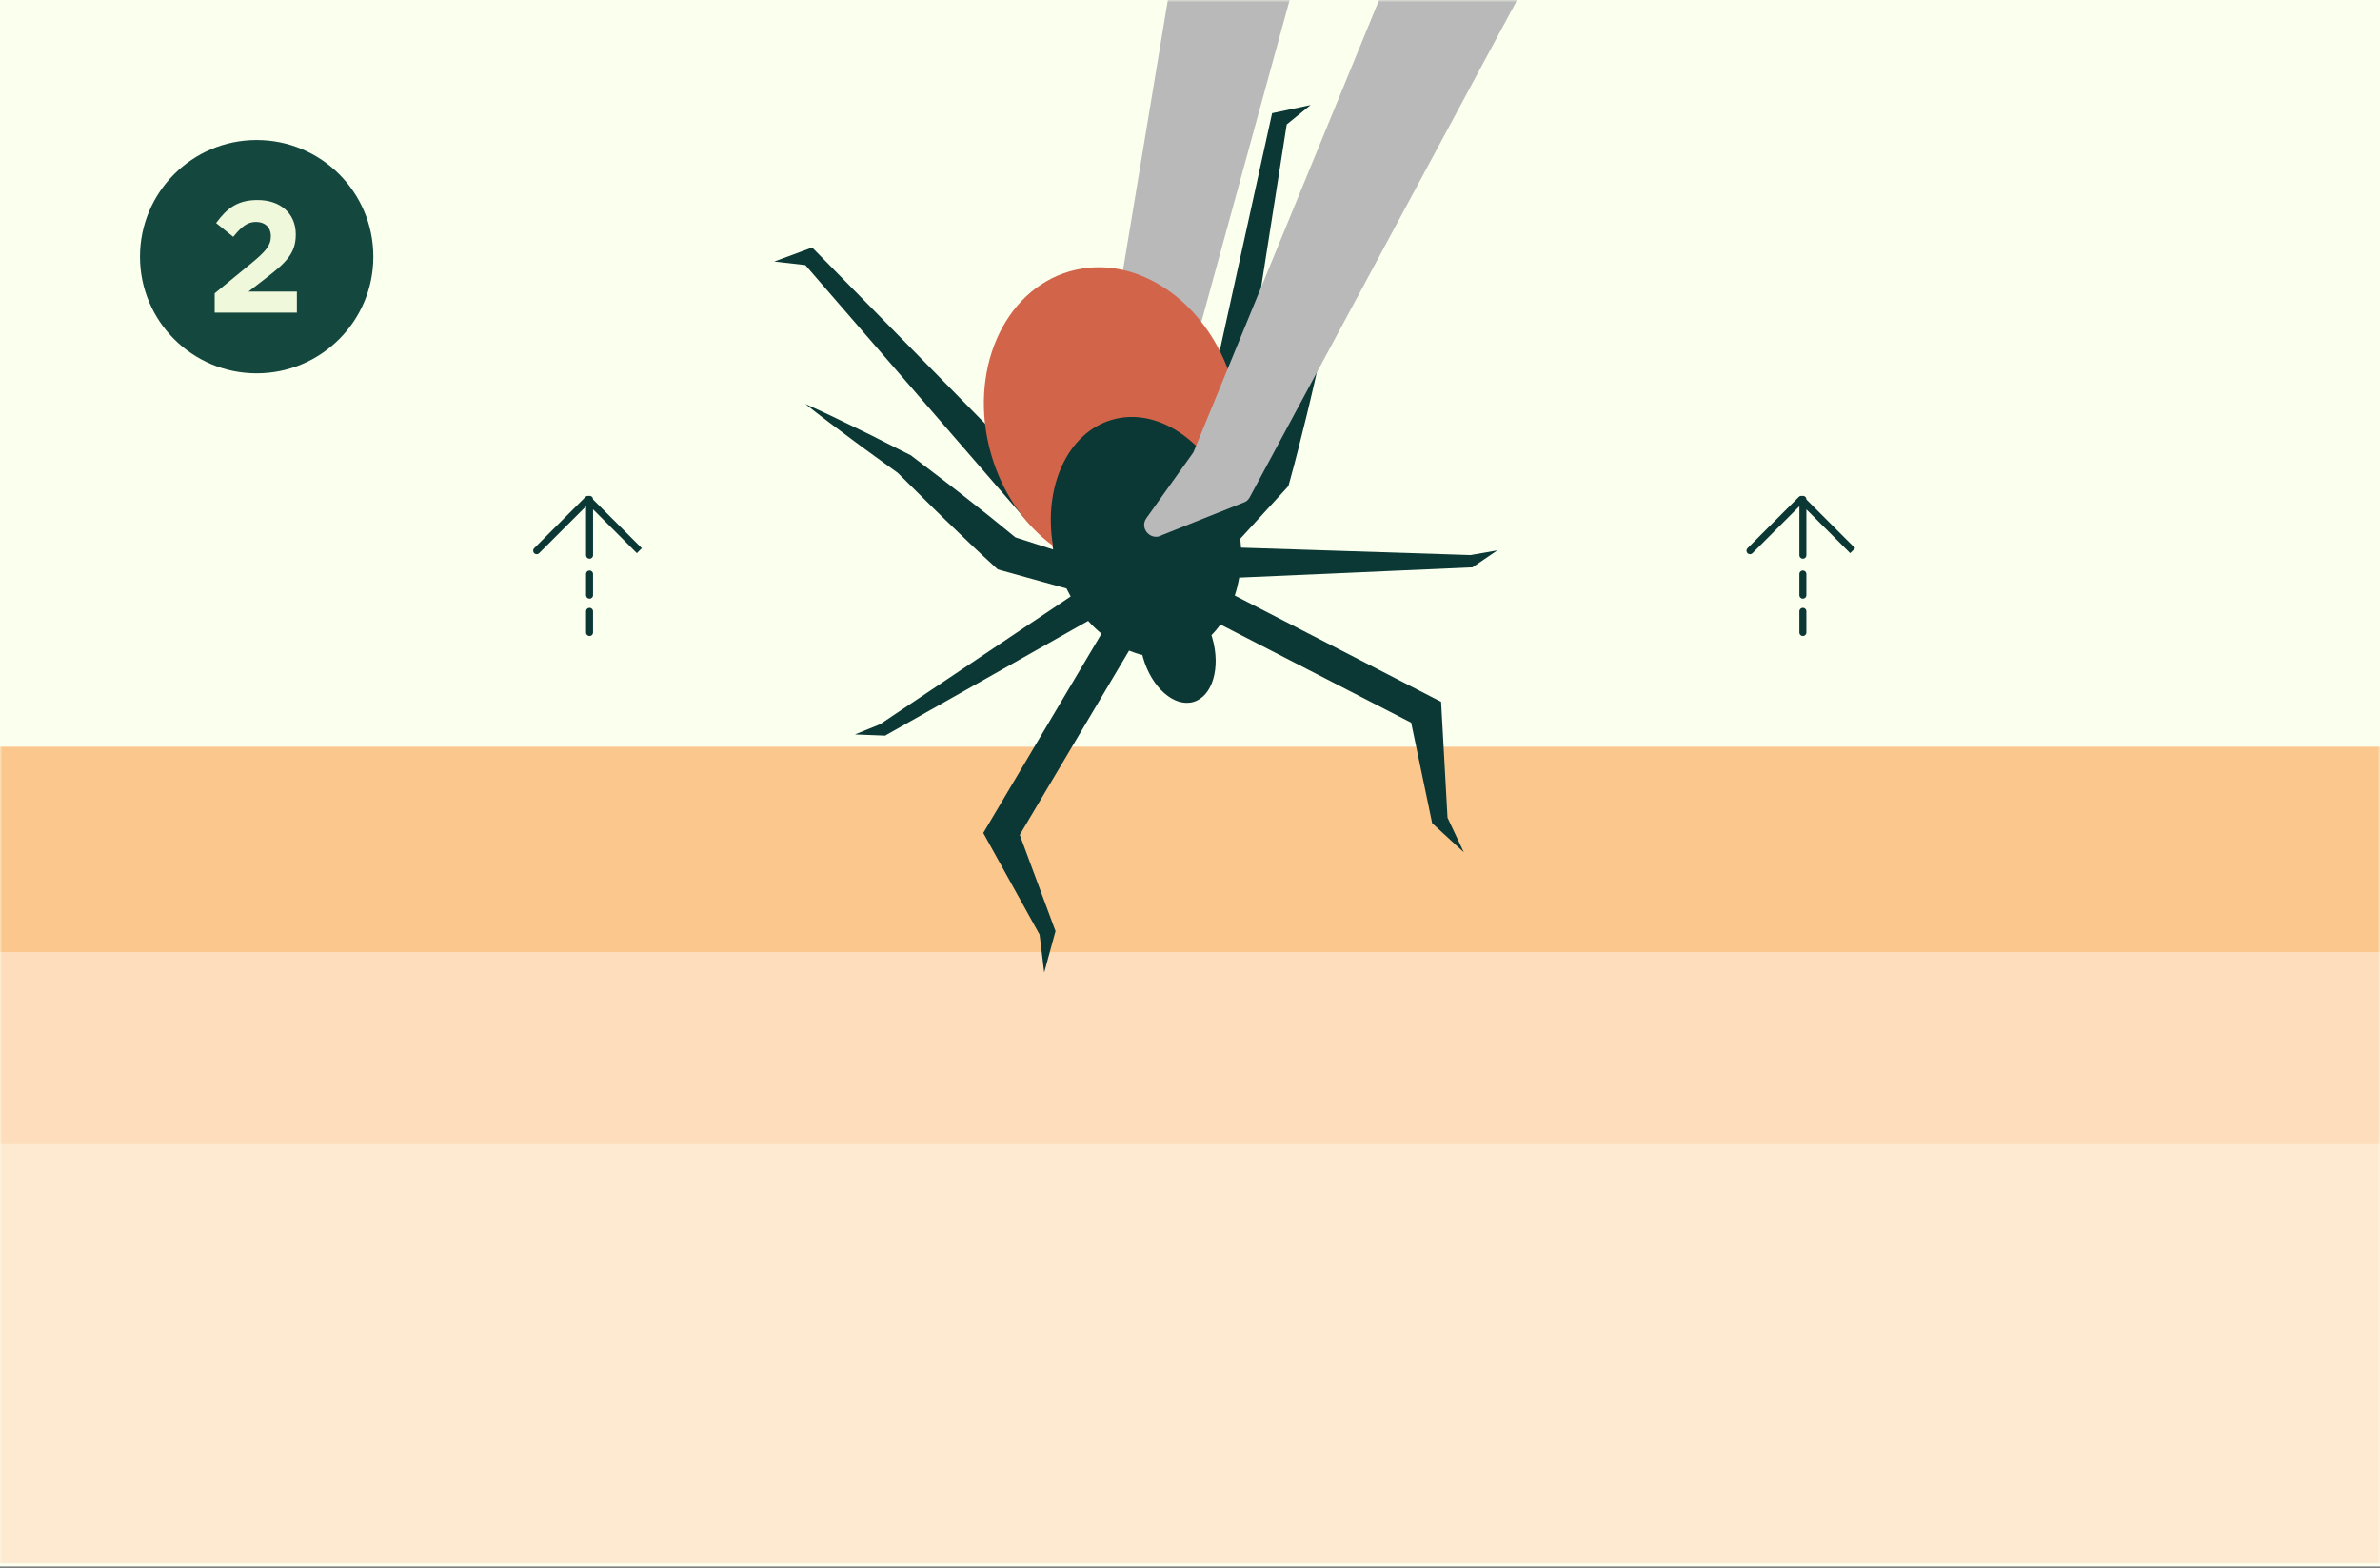 <svg xmlns="http://www.w3.org/2000/svg" xmlns:xlink="http://www.w3.org/1999/xlink" width="510" height="336" viewBox="0 0 510 336">
  <rect x="0" y="0" width="510" height="336" fill="#808080" stroke="none"/>
  <defs>
    <polygon id="step-two-a" points="0 335.658 510 335.658 510 0 0 0"/>
  </defs>
  <g fill="none" fill-rule="evenodd">
    <mask id="step-two-b" fill="#fff">
      <use xlink:href="#step-two-a"/>
    </mask>
    <use fill="#FBFFEE" xlink:href="#step-two-a"/>
    <g mask="url(#step-two-b)">
      <g transform="translate(0 160)">
        <polygon fill="#FEE9D1" points="0 175 510 175 510 84.232 0 84.232"/>
        <polygon fill="#FDDDBB" points="0 85.168 510 85.168 510 15.922 0 15.922"/>
        <polygon fill="#FCC78D" points="0 43.994 510 43.994 510 .014 0 .014"/>
      </g>
    </g>
    <g mask="url(#step-two-b)">
      <g transform="translate(165 -74)">
        <path fill="#B9B9BA" d="M97.534,0 L69.293,170.166 C69.263,170.357 69.208,170.545 69.133,170.723 L62.603,186.437 C61.554,188.965 64.697,191.133 66.67,189.24 L82.375,178.355 C82.73,178.013 82.978,177.576 83.088,177.093 L131.642,0 L97.534,0 Z"/>
        <g transform="translate(0 96)">
          <polygon fill="#0B3735" points="108.33 2.096 107.593 2.251 107.342 3.395 91.663 74.541 99.497 76.095 110.728 4.658 115.851 .503"/>
          <polygon fill="#0B3735" points="8.313 31.306 .909 34.041 7.573 34.802 55.174 89.765 61.191 84.166 9.864 31.877 9.035 31.038"/>
          <path fill="#0B3735" d="M120.357,40.872 C119.22,42.64 118.165,44.437 117.073,46.226 L113.844,51.586 L113.821,51.631 L113.686,51.973 L111.171,58.734 C110.344,61.005 109.467,63.24 108.68,65.519 C107.141,69.78 105.644,74.048 104.224,78.35 L98.754,84.835 C98.606,84.445 98.467,84.088 98.306,83.719 L98.3,83.703 C93.411,71.95 82.79,64.901 73.185,67.652 C63.583,70.403 58.338,81.999 60.456,94.549 L60.46,94.564 C60.521,94.962 60.592,95.338 60.677,95.747 L52.585,93.147 C49.093,90.253 45.547,87.43 41.973,84.631 C40.091,83.117 38.16,81.69 36.248,80.199 L30.497,75.811 L30.213,75.584 L30.174,75.56 L24.567,72.735 C22.702,71.79 20.851,70.825 18.946,69.93 C15.179,68.087 11.416,66.266 7.562,64.559 C10.845,67.168 14.209,69.681 17.57,72.179 C19.239,73.449 20.943,74.656 22.64,75.897 L27.388,79.332 L32.533,84.437 C34.247,86.126 35.938,87.841 37.683,89.502 C41.146,92.853 44.625,96.201 48.179,99.435 L48.791,99.997 L49.603,100.235 L63.535,104.098 C63.83,104.684 64.125,105.266 64.429,105.809 L23.594,133.188 L18.269,135.344 L18.28,135.379 L24.532,135.621 L24.679,135.634 L25.001,135.435 L68.177,111.043 C69.082,112.043 70.034,112.96 71.033,113.792 L46.712,154.787 L45.701,156.483 L46.532,157.99 L57.767,178.255 L58.756,186.386 L61.113,177.764 L61.191,177.526 L60.961,176.925 L53.52,156.892 L76.942,117.415 C77.89,117.811 78.828,118.118 79.798,118.346 C79.837,118.551 79.893,118.75 79.95,118.951 C81.799,125.358 86.621,129.582 90.709,128.412 C94.802,127.24 96.631,121.11 94.782,114.701 C94.726,114.5 94.667,114.301 94.593,114.106 C95.294,113.401 95.926,112.644 96.516,111.807 L137.396,132.857 L141.763,153.775 L141.891,154.402 L142.082,154.564 L148.677,160.625 L148.677,160.623 L145.181,153.21 L143.902,130.093 L143.805,128.373 L142.043,127.473 L99.591,105.61 C99.997,104.375 100.312,103.094 100.546,101.766 L150.128,99.582 L150.506,99.582 L150.625,99.493 L155.795,95.976 L155.786,95.944 L150.124,96.934 L100.937,95.349 C100.902,94.728 100.839,94.077 100.78,93.428 L110.526,82.778 L111.088,82.148 L111.31,81.346 C112.597,76.726 113.762,72.047 114.91,67.375 C115.502,65.044 116.019,62.695 116.574,60.359 L118.18,53.39 L118.195,53.314 L120.407,47.885 C121.184,45.934 121.984,44.009 122.722,42.051 C124.239,38.156 125.75,34.245 127.125,30.3 C124.784,33.782 122.57,37.319 120.357,40.872 Z"/>
          <path fill="#D2644A" d="M64.22,36.144 C49.905,40.284 42.373,57.81 47.367,75.28 C49.769,83.687 54.629,90.555 60.639,94.954 C58.531,82.351 63.749,70.705 73.308,67.942 C82.871,65.179 93.442,72.258 98.309,84.062 C101.078,77.126 101.573,68.713 99.167,60.304 C94.894,45.35 82.819,35.262 70.452,35.262 C68.37,35.262 66.281,35.549 64.22,36.144 Z"/>
        </g>
        <path fill="#B9B9BA" d="M160.443,1.088 L90.835,170.664 C90.761,170.844 90.667,171.013 90.554,171.172 L80.663,185.019 C79.071,187.246 81.68,190.049 84.036,188.644 L101.875,181.522 C102.298,181.268 102.639,180.897 102.855,180.452 L199.018,1.63 C199.018,1.63 159.898,0.545 160.443,1.088"/>
      </g>
    </g>
    <g stroke="#0B3735" stroke-linecap="round" stroke-width="1.5" mask="url(#step-two-b)">
      <g transform="translate(115 107)">
        <path d="M11.333 0L11.333 11.966M11.33 16L11.33 20.528M11.33 24L11.33 28.528M11 0L0 11M11 0L22 11 11 0z"/>
      </g>
    </g>
    <g stroke="#0B3735" stroke-linecap="round" stroke-width="1.5" mask="url(#step-two-b)">
      <g transform="translate(375 107)">
        <path d="M11.333 0L11.333 11.966M11.33 16L11.33 20.528M11.33 24L11.33 28.528M11 0L0 11M11 0L22 11 11 0z"/>
      </g>
    </g>
    <g transform="translate(30 30)">
      <circle cx="25" cy="25" r="25" fill="#14483F"/>
      <path fill="#F0F8DC" d="M16.004,37 L16.004,32.852 L23.926,26.358 C26.884,23.91 28.04,22.618 28.04,20.646 C28.04,18.64 26.714,17.552 24.844,17.552 C23.008,17.552 21.75,18.572 19.982,20.748 L16.31,17.79 C18.656,14.594 20.934,12.86 25.184,12.86 C30.114,12.86 33.378,15.75 33.378,20.204 L33.378,20.272 C33.378,24.25 31.338,26.222 27.122,29.486 L23.246,32.478 L33.616,32.478 L33.616,37 L16.004,37 Z"/>
    </g>
  </g>
</svg>
